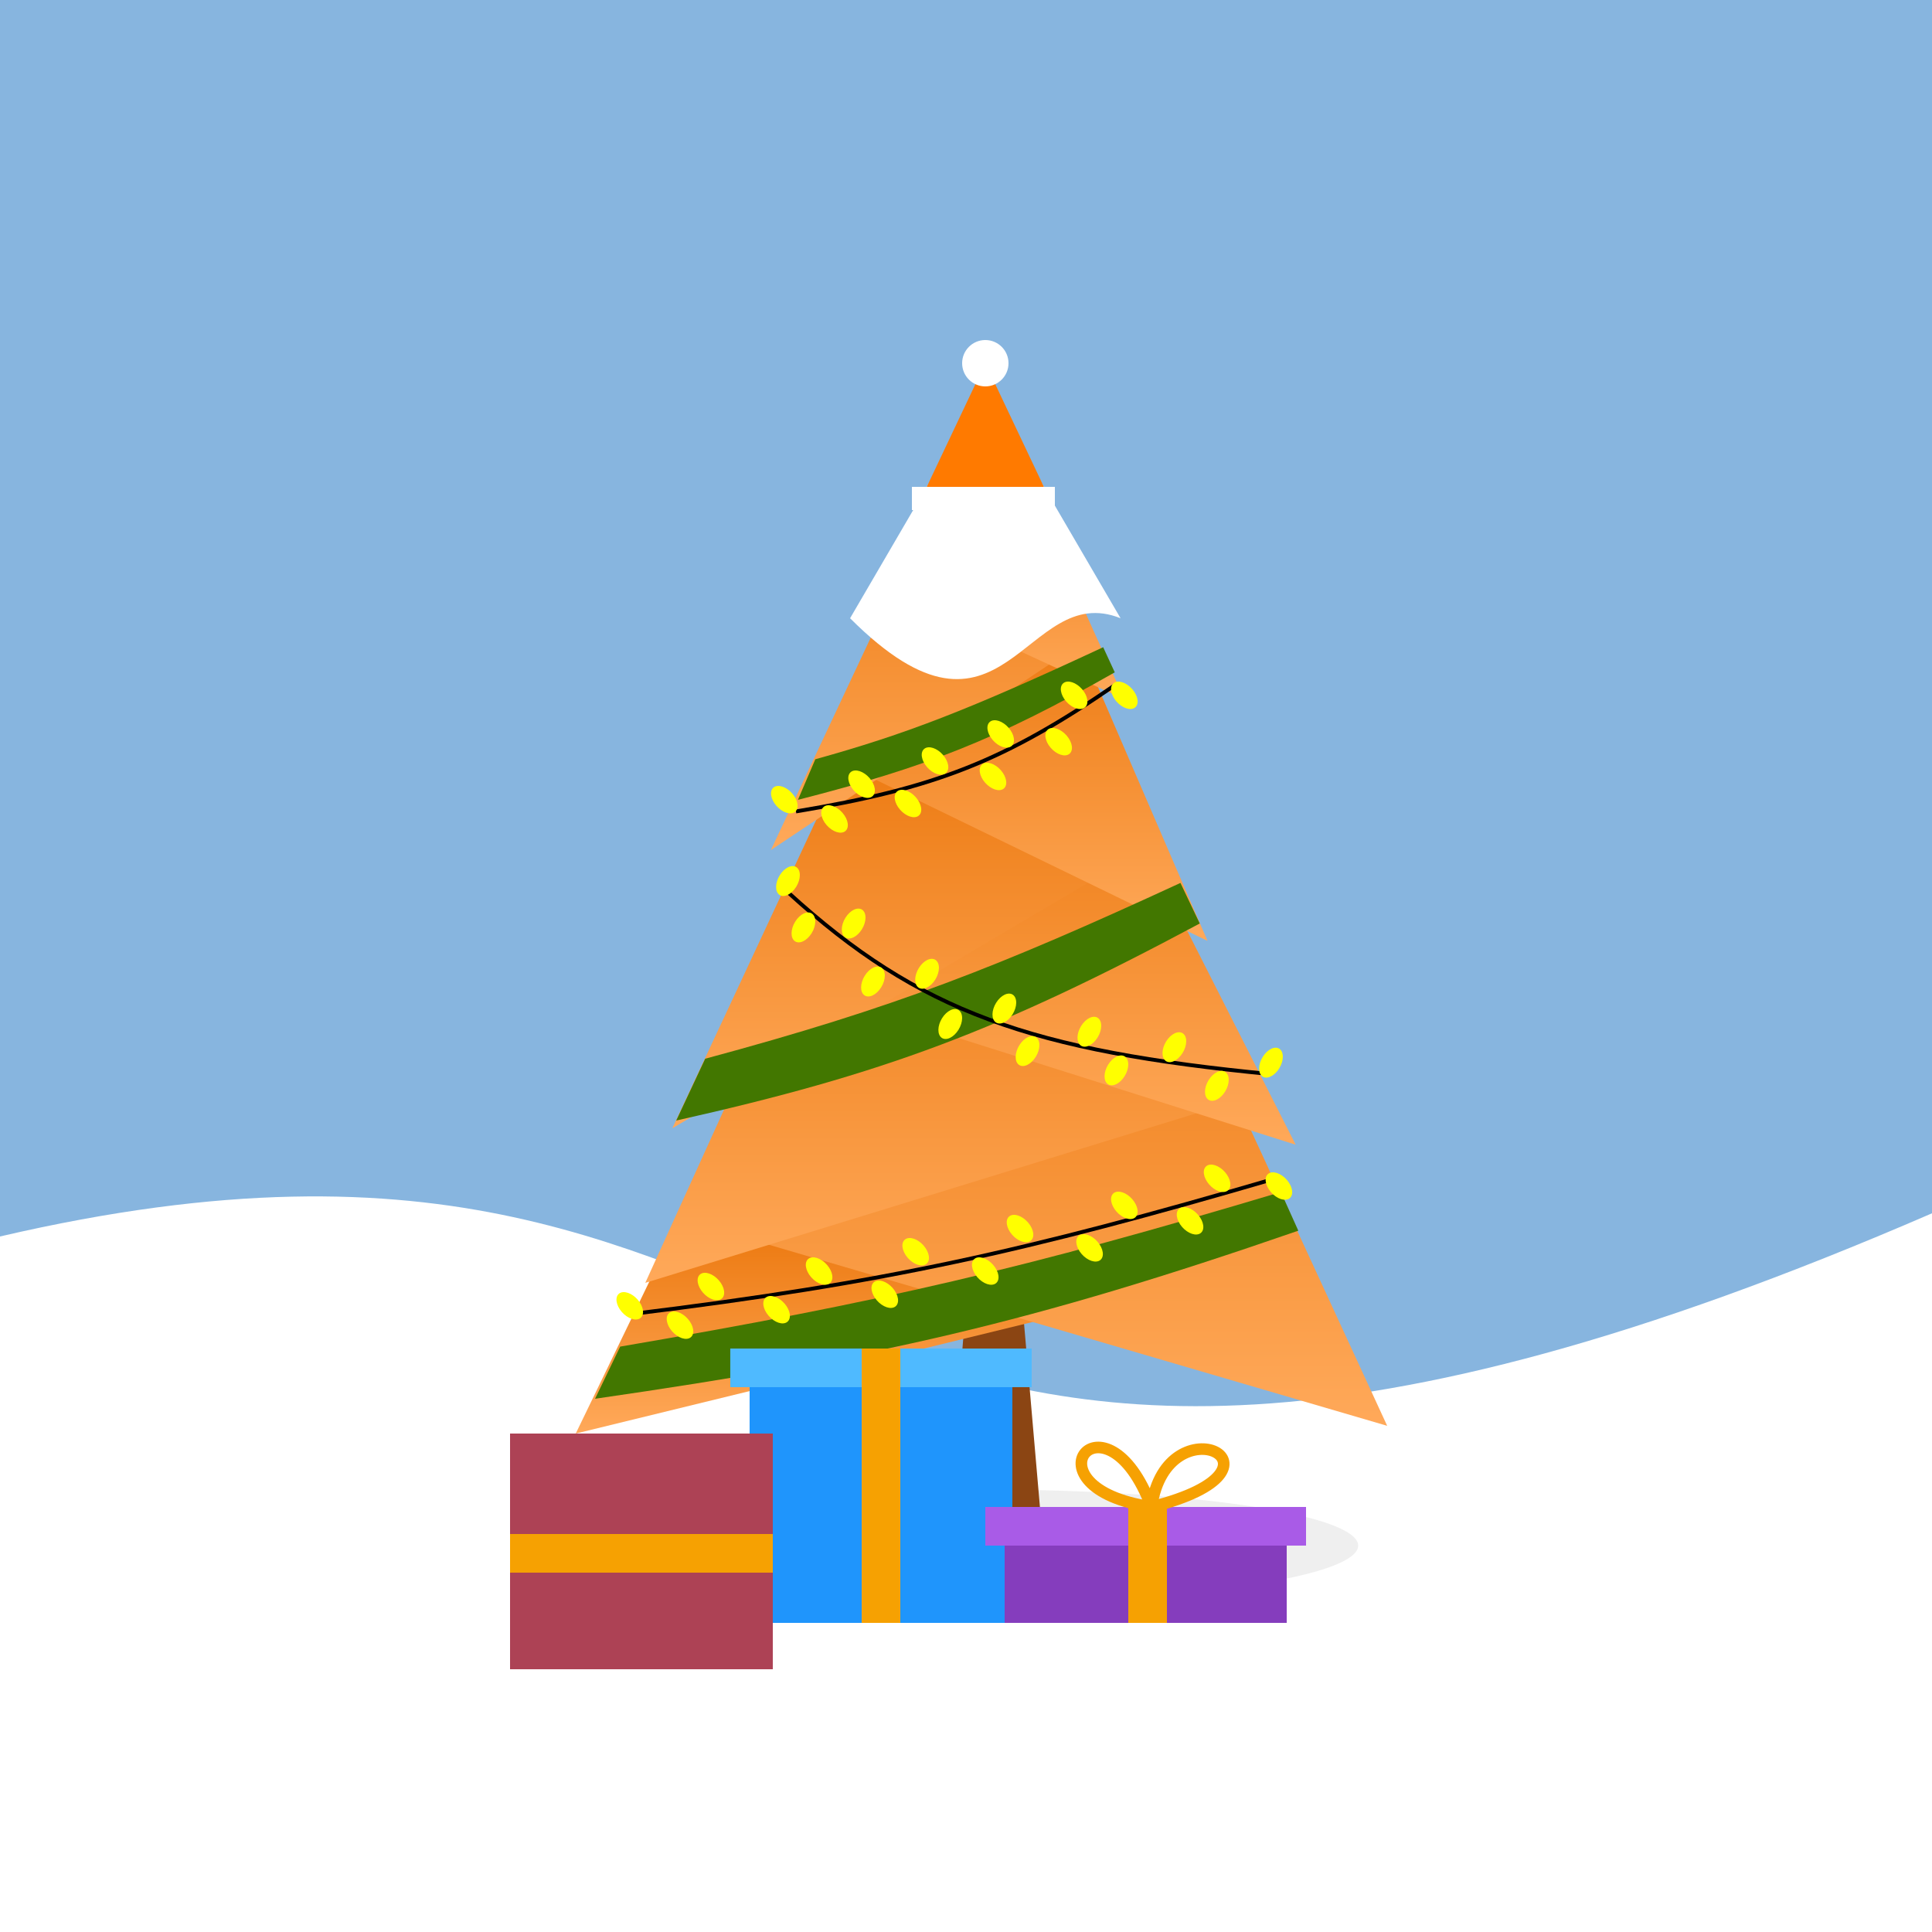 <svg xmlns="http://www.w3.org/2000/svg" viewBox="0 0 500 500"><g fill="#87B5DF"><path d="M0 0 H500 V500 H0"/></g><path d="M0 320c232-54 193 127 500-6v186H0" fill="#fff"/><ellipse cx="255" cy="400" fill="#efefef" rx="96.5" ry="14.5"/><path d="m245 400 12-150 13 150" fill="#8b4513"/><defs><linearGradient id="tc" x2="0" y2="1"><stop offset="0" stop-color="#E86F00"/><stop offset="1" stop-color="#FFA95A" /></linearGradient></defs><g style="fill:url(#tc)"><path d="m149 371 31-64 141 22"/><path d="m282 202 77 167-181-53 103-114h1z"/><path d="m167 332 60-132 96 84-156 48z"/><path d="M274.617 176.521 335.32 296.25l-140.84-44.555 80.176-74.175-.039-.999z"/><path d="m230 172-56 120 127-75-70-45h-1z"/><path d="M312.5 243.5 270 145l-45 56 87.5 42.5z"/><path d="m254.5 103-55 117 82.5-55-27.5-62z"/><path d="m291 181-36-80-34.5 59h25"/></g><path d="M220 160c40 40 45-10 70 0l-35-60" fill="#fff"/><g fill="#FF7A00"><path d="m255 94-18 38H273L255 94z"/><path d="M273 126H236v6h37v-6z" fill="#fff"/><circle cx="255" cy="94" fill="#fff" r="6"/></g><g fill="#427700"><path d="m336 318.5-4.5-10c-66.055 19.767-103.507 28.463-171 40L154 362c72.583-10.511 112.561-19.48 182-43.5ZM310.5 239l-5-10.5c-47.195 21.782-74.009 32.304-123 45.5l-7.5 16c53.873-12.08 83.544-23.227 135.5-51ZM288.5 174l-3-6.5c-35.166 16.398-51.197 22.513-74.5 29l-4.5 10.5c33.152-8.483 51.168-15.466 82-33Z"/></g><path d="M289 177c-29 20-47 27-83 33M330 305c-65 19-101 27-166 35M204 231c34 31 63 41 125 47" fill="none" stroke="#000"/><g fill="#FFFF00"><ellipse cx="-102.4" cy="-329.3" rx="2.6" ry="4.2" transform="matrix(.791 -.611 .656 .755 291 179)" id="b1"/><ellipse cx="-297.8" cy="-75" rx="2.6" ry="4.2" transform="matrix(.818 .575 -.527 .85 204 228)" id="b2"/><use href="#b1" x="297" y="187"/><use href="#b1" x="284" y="187"/><use href="#b1" x="280" y="199"/><use href="#b1" x="265" y="197"/><use href="#b1" x="263" y="208"/><use href="#b1" x="248" y="204"/><use href="#b1" x="241" y="215"/><use href="#b1" x="229" y="210"/><use href="#b1" x="222" y="219"/><use href="#b1" x="209" y="214"/><use href="#b1" x="337" y="314"/><use href="#b1" x="321" y="312"/><use href="#b1" x="314" y="323"/><use href="#b1" x="297" y="319"/><use href="#b1" x="288" y="330"/><use href="#b1" x="270" y="325"/><use href="#b1" x="261" y="336"/><use href="#b1" x="243" y="331"/><use href="#b1" x="235" y="342"/><use href="#b1" x="218" y="336"/><use href="#b1" x="207" y="346"/><use href="#b1" x="190" y="340"/><use href="#b1" x="182" y="350"/><use href="#b1" x="169" y="345"/><use href="#b2" x="204" y="235"/><use href="#b2" x="208" y="247"/><use href="#b2" x="221" y="246"/><use href="#b2" x="226" y="261"/><use href="#b2" x="240" y="259"/><use href="#b2" x="246" y="272"/><use href="#b2" x="260" y="268"/><use href="#b2" x="266" y="279"/><use href="#b2" x="282" y="274"/><use href="#b2" x="289" y="284"/><use href="#b2" x="304" y="278"/><use href="#b2" x="315" y="288"/><use href="#b2" x="329" y="282"/></g><path d="M194 420h68v-61h-68" fill="#1F95FC"/><path d="M189 349h78v10h-78" fill="#4FBAFF"/><path d="M223 420h10v-71h-10" fill="#F6A102"/><path d="M132 432h68v-61h-68" fill="#AD4255"/><path d="M132 397v10h68v-10" fill="#F6A102"/><path d="M260 420h73v-30h-73" fill="#853DBD"/><path d="M255 390h83v10h-83" fill="#A95BE7"/><path d="M292 420h10v-30h-10" fill="#F6A102"/><path d="M298 390c-34-5-12-32 0 0m0 0c4-28 40-10 0 0" stroke="#F6A102" stroke-width="3" fill="none"/></svg>